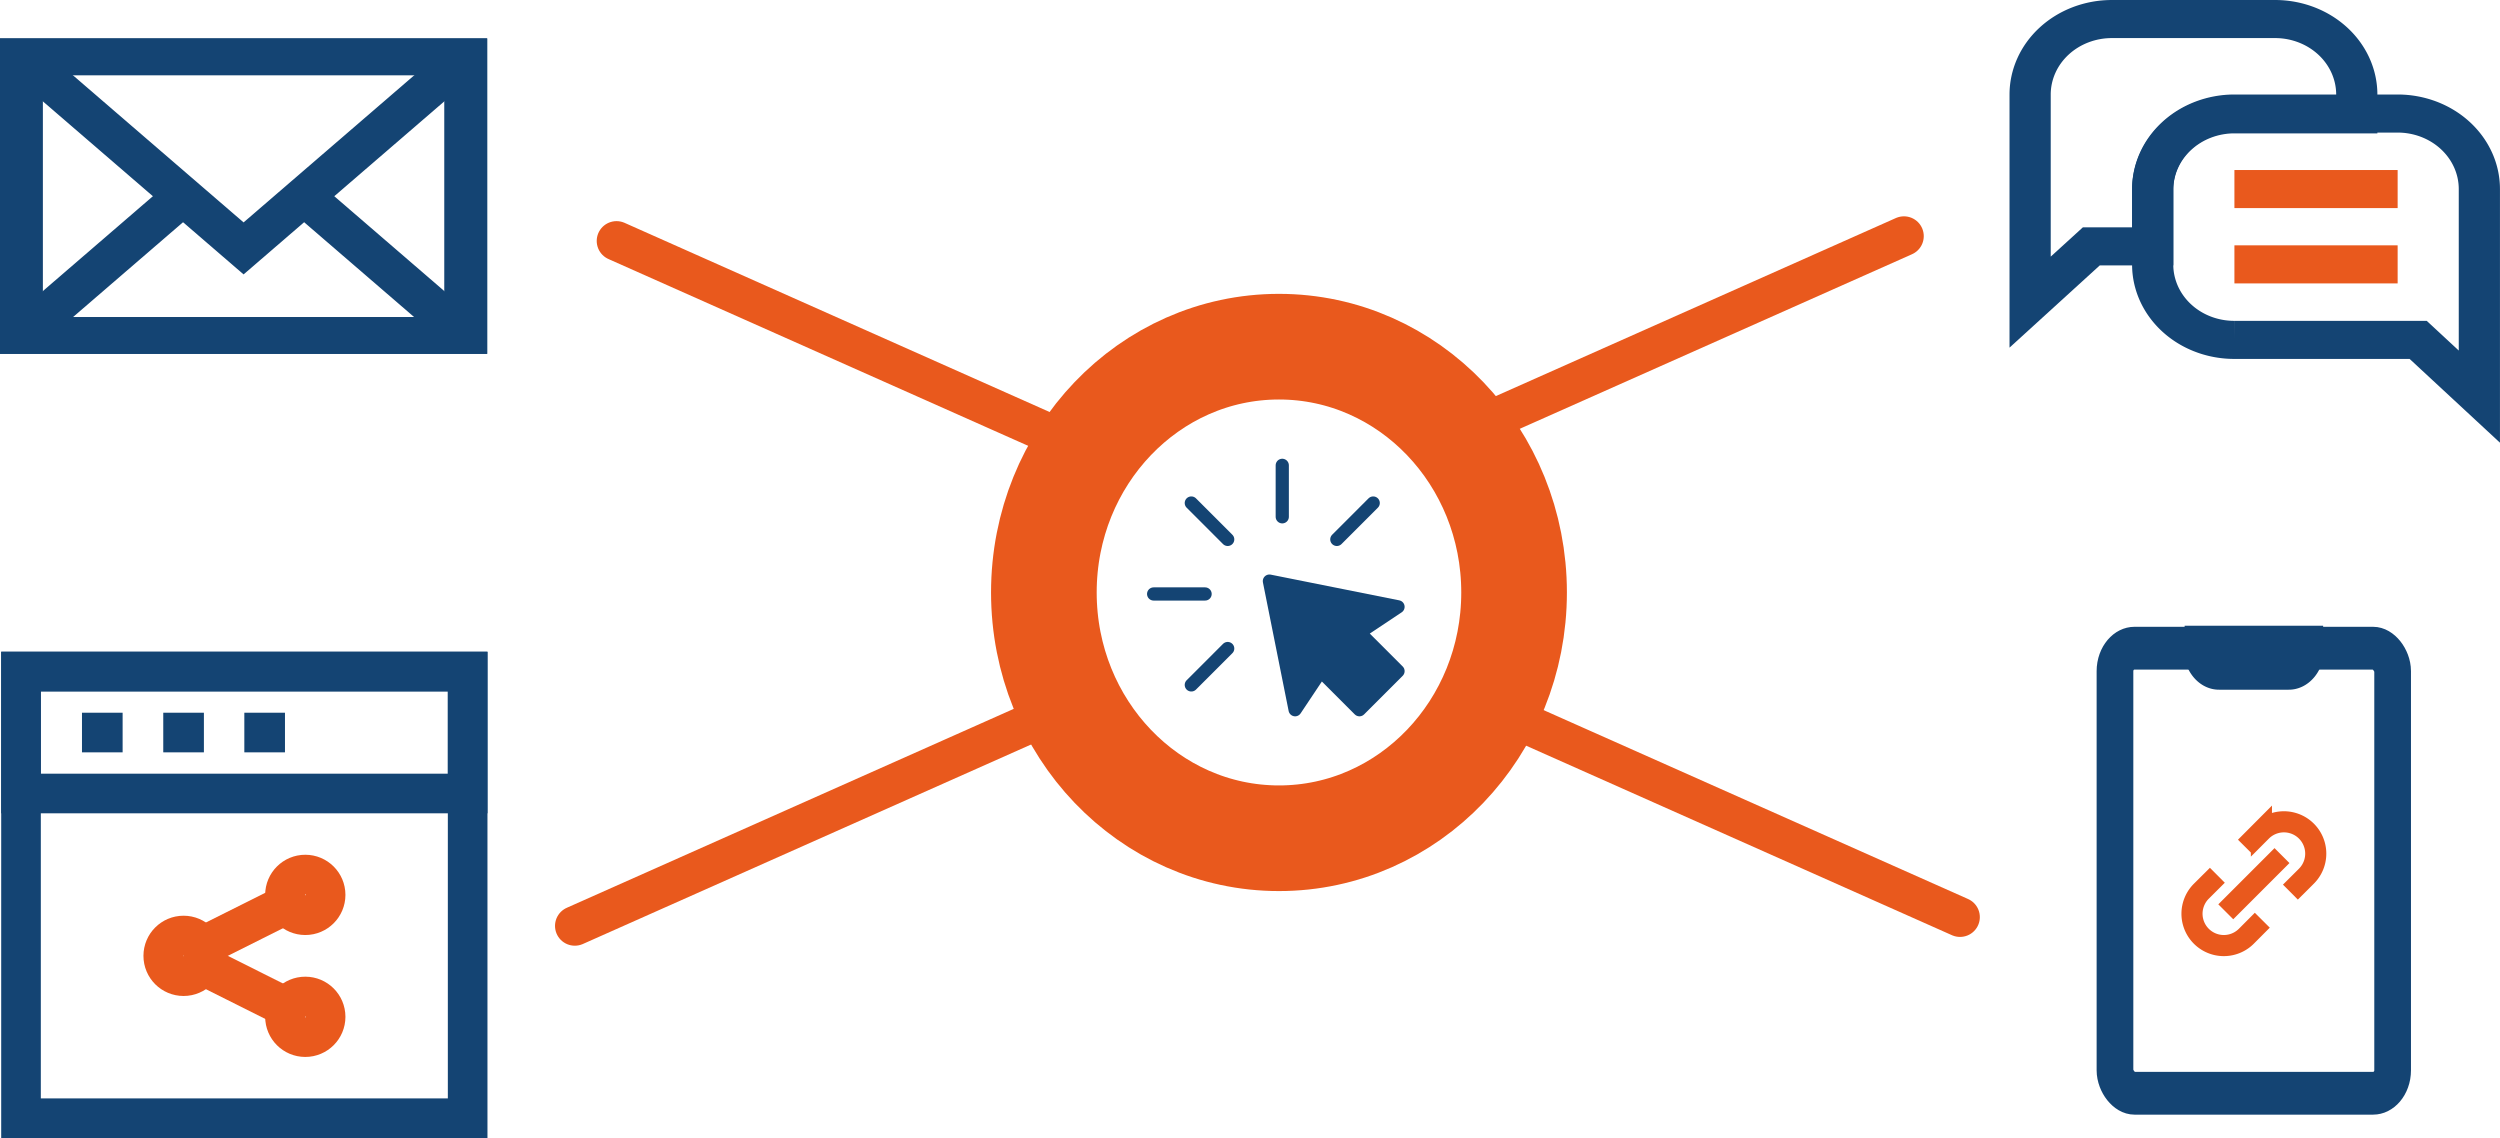<?xml version="1.0" encoding="UTF-8" standalone="no"?>
<!-- Created with Inkscape (http://www.inkscape.org/) -->

<svg
   width="189.32mm"
   height="86.178mm"
   viewBox="0 0 189.32 86.178"
   version="1.1"
   id="svg1"
   xml:space="preserve"
   xmlns="http://www.w3.org/2000/svg"
   xmlns:svg="http://www.w3.org/2000/svg"><defs
     id="defs1"><style
       id="style1">.cls-1{fill:none;stroke:#020202;stroke-miterlimit:10;stroke-width:1.91px;}</style><style
       id="style1-6">.cls-1{fill:none;stroke:#020202;stroke-miterlimit:10;stroke-width:1.91px;}</style><style
       id="style1-8">.cls-1,.cls-2{fill:none;stroke:#020202;stroke-miterlimit:10;stroke-width:1.91px;}.cls-2{stroke-linecap:square;}</style><style
       id="style1-7">.cls-1{fill:none;stroke:#020202;stroke-miterlimit:10;stroke-width:1.92px;}</style><style
       id="style1-0">.cls-1,.cls-2{fill:none;stroke:#020202;stroke-miterlimit:10;stroke-width:1.91px;}.cls-2{stroke-linecap:square;}</style><style
       id="style1-08">.cls-1{fill:none;stroke:#020202;stroke-miterlimit:10;stroke-width:1.91px;}</style></defs><g
     style="fill:#144473;fill-opacity:1;stroke:#144473;stroke-width:2.054;stroke-dasharray:none;stroke-opacity:1"
     id="g5"
     transform="matrix(0.487,0,0,0.487,85.415,33.292)"><path
       d="m 24,4 v 8"
       stroke="#000000"
       stroke-width="4"
       stroke-linecap="round"
       stroke-linejoin="round"
       id="path1-6"
       style="fill:#144473;fill-opacity:1;stroke:#144473;stroke-width:2.054;stroke-dasharray:none;stroke-opacity:1" /><path
       fill-rule="evenodd"
       clip-rule="evenodd"
       d="m 22,22 20,4 -6,4 6,6 -6,6 -6,-6 -4,6 z"
       fill="#2f88ff"
       stroke="#000000"
       stroke-width="4"
       stroke-linecap="round"
       stroke-linejoin="round"
       id="path2-6"
       style="fill:#144473;fill-opacity:1;stroke:#144473;stroke-width:2.054;stroke-dasharray:none;stroke-opacity:1" /><path
       d="M 38.142,9.858 32.485,15.515"
       stroke="#000000"
       stroke-width="4"
       stroke-linecap="round"
       stroke-linejoin="round"
       id="path3-4"
       style="fill:#144473;fill-opacity:1;stroke:#144473;stroke-width:2.054;stroke-dasharray:none;stroke-opacity:1" /><path
       d="M 9.858,38.142 15.515,32.485"
       stroke="#000000"
       stroke-width="4"
       stroke-linecap="round"
       stroke-linejoin="round"
       id="path4-00"
       style="fill:#144473;fill-opacity:1;stroke:#144473;stroke-width:2.054;stroke-dasharray:none;stroke-opacity:1" /><path
       d="m 4,24 h 8"
       stroke="#000000"
       stroke-width="4"
       stroke-linecap="round"
       stroke-linejoin="round"
       id="path5"
       style="fill:#144473;fill-opacity:1;stroke:#144473;stroke-width:2.054;stroke-dasharray:none;stroke-opacity:1" /><path
       d="M 9.858,9.858 15.515,15.515"
       stroke="#000000"
       stroke-width="4"
       stroke-linecap="round"
       stroke-linejoin="round"
       id="path6"
       style="fill:#144473;fill-opacity:1;stroke:#144473;stroke-width:2.054;stroke-dasharray:none;stroke-opacity:1" /></g><g
     id="layer1"
     transform="translate(-10.154,-24.862)"><ellipse
       style="fill:none;fill-opacity:1;fill-rule:evenodd;stroke:#e9591d;stroke-width:8;stroke-linecap:round;stroke-linejoin:round;stroke-dasharray:none;paint-order:markers fill stroke"
       id="path1"
       cx="107.008"
       cy="69.728"
       ry="18.613"
       rx="17.804" /><g
       id="g1"
       transform="matrix(1.62,0,0,1.497,161.461,24.134)"
       style="stroke:#144473;stroke-width:1.926;stroke-dasharray:none;stroke-opacity:1"><line
         class="cls-1"
         x1="11.05"
         y1="10.05"
         x2="18.68"
         y2="10.05"
         id="line1"
         style="stroke:#e9591d;stroke-width:1.926;stroke-dasharray:none;stroke-opacity:1" /><line
         class="cls-1"
         x1="11.05"
         y1="13.86"
         x2="18.68"
         y2="13.86"
         id="line2"
         style="stroke:#e9591d;stroke-width:1.926;stroke-dasharray:none;stroke-opacity:1" /><path
         class="cls-1"
         d="m 22.5,10.05 v 10.5 l -2.86,-2.87 h -8.59 a 3.81,3.81 0 0 1 -3.7,-2.86 3.77,3.77 0 0 1 -0.12,-1 v -3.77 a 3.82,3.82 0 0 1 3.82,-3.82 h 7.63 a 3.82,3.82 0 0 1 3.82,3.82 z"
         id="path2"
         style="stroke:#144473;stroke-width:1.926;stroke-dasharray:none;stroke-opacity:1" /><path
         class="cls-1"
         d="m 16.77,5.27 v 1 h -5.72 a 3.82,3.82 0 0 0 -3.82,3.82 v 2.86 H 4.36 L 1.5,15.77 V 5.27 A 3.82,3.82 0 0 1 5.32,1.45 H 13 a 3.82,3.82 0 0 1 3.77,3.82 z"
         id="path3"
         style="stroke:#144473;stroke-width:1.926;stroke-dasharray:none;stroke-opacity:1" /></g><g
       id="g2"
       transform="matrix(1.603,0,0,1.382,9.364,23.137)"
       style="stroke:#144473;stroke-width:2.015;stroke-dasharray:none;stroke-opacity:1"><rect
         class="cls-1"
         x="1.5"
         y="4.36"
         width="21"
         height="15.27"
         id="rect1"
         style="stroke:#144473;stroke-width:2.015;stroke-dasharray:none;stroke-opacity:1" /><polyline
         class="cls-1"
         points="1.5 4.36 12 14.86 22.5 4.36"
         id="polyline1"
         style="stroke:#144473;stroke-width:2.015;stroke-dasharray:none;stroke-opacity:1" /><line
         class="cls-1"
         x1="9.14"
         y1="12"
         x2="1.5"
         y2="19.64"
         id="line1-4"
         style="stroke:#144473;stroke-width:2.015;stroke-dasharray:none;stroke-opacity:1" /><line
         class="cls-1"
         x1="22.5"
         y1="19.64"
         x2="14.86"
         y2="12"
         id="line2-6"
         style="stroke:#144473;stroke-width:2.015;stroke-dasharray:none;stroke-opacity:1" /><rect
         class="cls-1"
         x="1.5"
         y="4.36"
         width="21"
         height="15.27"
         id="rect2"
         style="stroke:#144473;stroke-width:2.015;stroke-dasharray:none;stroke-opacity:1" /></g><g
       id="roll_brush"
       data-name="roll brush"
       transform="matrix(1.603,0,0,1.603,9.485,73.33)"
       style="stroke:#144473;stroke-width:1.872;stroke-dasharray:none;stroke-opacity:1"><circle
         class="cls-1"
         cx="9.09"
         cy="14.92"
         r="0.96"
         id="circle1"
         style="stroke:#e9591d;stroke-width:1.872;stroke-dasharray:none;stroke-opacity:1" /><circle
         class="cls-1"
         cx="14.84"
         cy="12.04"
         r="0.96"
         id="circle2"
         style="stroke:#e9591d;stroke-width:1.872;stroke-dasharray:none;stroke-opacity:1" /><circle
         class="cls-1"
         cx="14.84"
         cy="17.8"
         r="0.96"
         id="circle3"
         style="stroke:#e9591d;stroke-width:1.872;stroke-dasharray:none;stroke-opacity:1" /><line
         class="cls-1"
         x1="9.09"
         y1="14.92"
         x2="14.84"
         y2="17.8"
         id="line3"
         style="stroke:#e9591d;stroke-width:1.872;stroke-dasharray:none;stroke-opacity:1" /><line
         class="cls-1"
         x1="14.84"
         y1="12.04"
         x2="9.09"
         y2="14.92"
         id="line4"
         style="stroke:#e9591d;stroke-width:1.872;stroke-dasharray:none;stroke-opacity:1" /><rect
         class="cls-1"
         x="1.41"
         y="1.49"
         width="21.1"
         height="21.1"
         id="rect4"
         style="stroke:#144473;stroke-width:1.872;stroke-dasharray:none;stroke-opacity:1" /><polygon
         class="cls-1"
         points="14.32,7.25 1.41,7.25 1.41,1.49 22.51,1.49 22.51,7.25 16.24,7.25 "
         id="polygon4"
         style="stroke:#144473;stroke-width:1.872;stroke-dasharray:none;stroke-opacity:1" /><line
         class="cls-1"
         x1="4.29"
         y1="4.37"
         x2="6.21"
         y2="4.37"
         id="line5"
         style="stroke:#144473;stroke-width:1.872;stroke-dasharray:none;stroke-opacity:1" /><line
         class="cls-1"
         x1="8.13"
         y1="4.37"
         x2="10.05"
         y2="4.37"
         id="line6"
         style="stroke:#144473;stroke-width:1.872;stroke-dasharray:none;stroke-opacity:1" /><line
         class="cls-1"
         x1="11.96"
         y1="4.37"
         x2="13.88"
         y2="4.37"
         id="line7"
         style="stroke:#144473;stroke-width:1.872;stroke-dasharray:none;stroke-opacity:1" /></g><g
       id="g3"
       transform="matrix(1.377,0,0,1.605,164.313,71.54)"
       style="stroke:#e9591d;stroke-width:2.018;stroke-dasharray:none;stroke-opacity:1"><rect
         class="cls-1"
         x="4.36"
         y="1.5"
         width="15.27"
         height="21"
         rx="1.075"
         id="rect1-6"
         ry="1.084"
         style="stroke:#144473;stroke-width:2.018;stroke-dasharray:none;stroke-opacity:1" /><path
         class="cls-1"
         d="m 13.91,2.45 h -3.82 a 0.94,0.94 0 0 1 -0.95,-1 h 5.72 a 0.94,0.94 0 0 1 -0.95,1 z"
         id="path1-2"
         style="stroke:#144473;stroke-width:2.018;stroke-dasharray:none;stroke-opacity:1" /><g
         id="g4"
         transform="matrix(0.324,0,0,0.278,8.111,9.276)"
         style="stroke:#e9591d;stroke-width:3.583;stroke-dasharray:none;stroke-opacity:1"><path
           class="cls-1"
           d="m 10.57,5.8 2.71,-2.72 a 5.402,5.402 0 0 1 7.64,7.64 l -2.72,2.71"
           id="path1-1"
           style="stroke:#e9591d;stroke-width:3.583;stroke-dasharray:none;stroke-opacity:1" /><path
           class="cls-1"
           d="m 5.8,10.57 -2.72,2.71 a 5.402,5.402 0 0 0 7.64,7.64 l 2.71,-2.72"
           id="path2-3"
           style="stroke:#e9591d;stroke-width:3.583;stroke-dasharray:none;stroke-opacity:1" /><line
           class="cls-1"
           x1="16.77"
           y1="7.23"
           x2="7.23"
           y2="16.77"
           id="line2-1"
           style="stroke:#e9591d;stroke-width:3.583;stroke-dasharray:none;stroke-opacity:1" /></g></g><path
       style="fill:none;fill-opacity:1;fill-rule:evenodd;stroke:#e9591d;stroke-width:3;stroke-linecap:round;stroke-linejoin:round;stroke-dasharray:none;stroke-opacity:1;paint-order:markers fill stroke"
       d="M 91.558,58.559 56.842,43.108"
       id="path4" /><path
       style="fill:none;fill-opacity:1;fill-rule:evenodd;stroke:#e9591d;stroke-width:3;stroke-linecap:round;stroke-linejoin:round;stroke-dasharray:none;stroke-opacity:1;paint-order:markers fill stroke"
       d="M 88.4,79.527 53.684,94.978"
       id="path4-6" /><path
       style="fill:none;fill-opacity:1;fill-rule:evenodd;stroke:#e9591d;stroke-width:3;stroke-linecap:round;stroke-linejoin:round;stroke-dasharray:none;stroke-opacity:1;paint-order:markers fill stroke"
       d="M 119.621,58.195 154.337,42.744"
       id="path4-0" /><path
       style="fill:none;fill-opacity:1;fill-rule:evenodd;stroke:#e9591d;stroke-width:3;stroke-linecap:round;stroke-linejoin:round;stroke-dasharray:none;stroke-opacity:1;paint-order:markers fill stroke"
       d="m 123.867,78.863 34.716,15.45"
       id="path4-0-0" /></g></svg>
